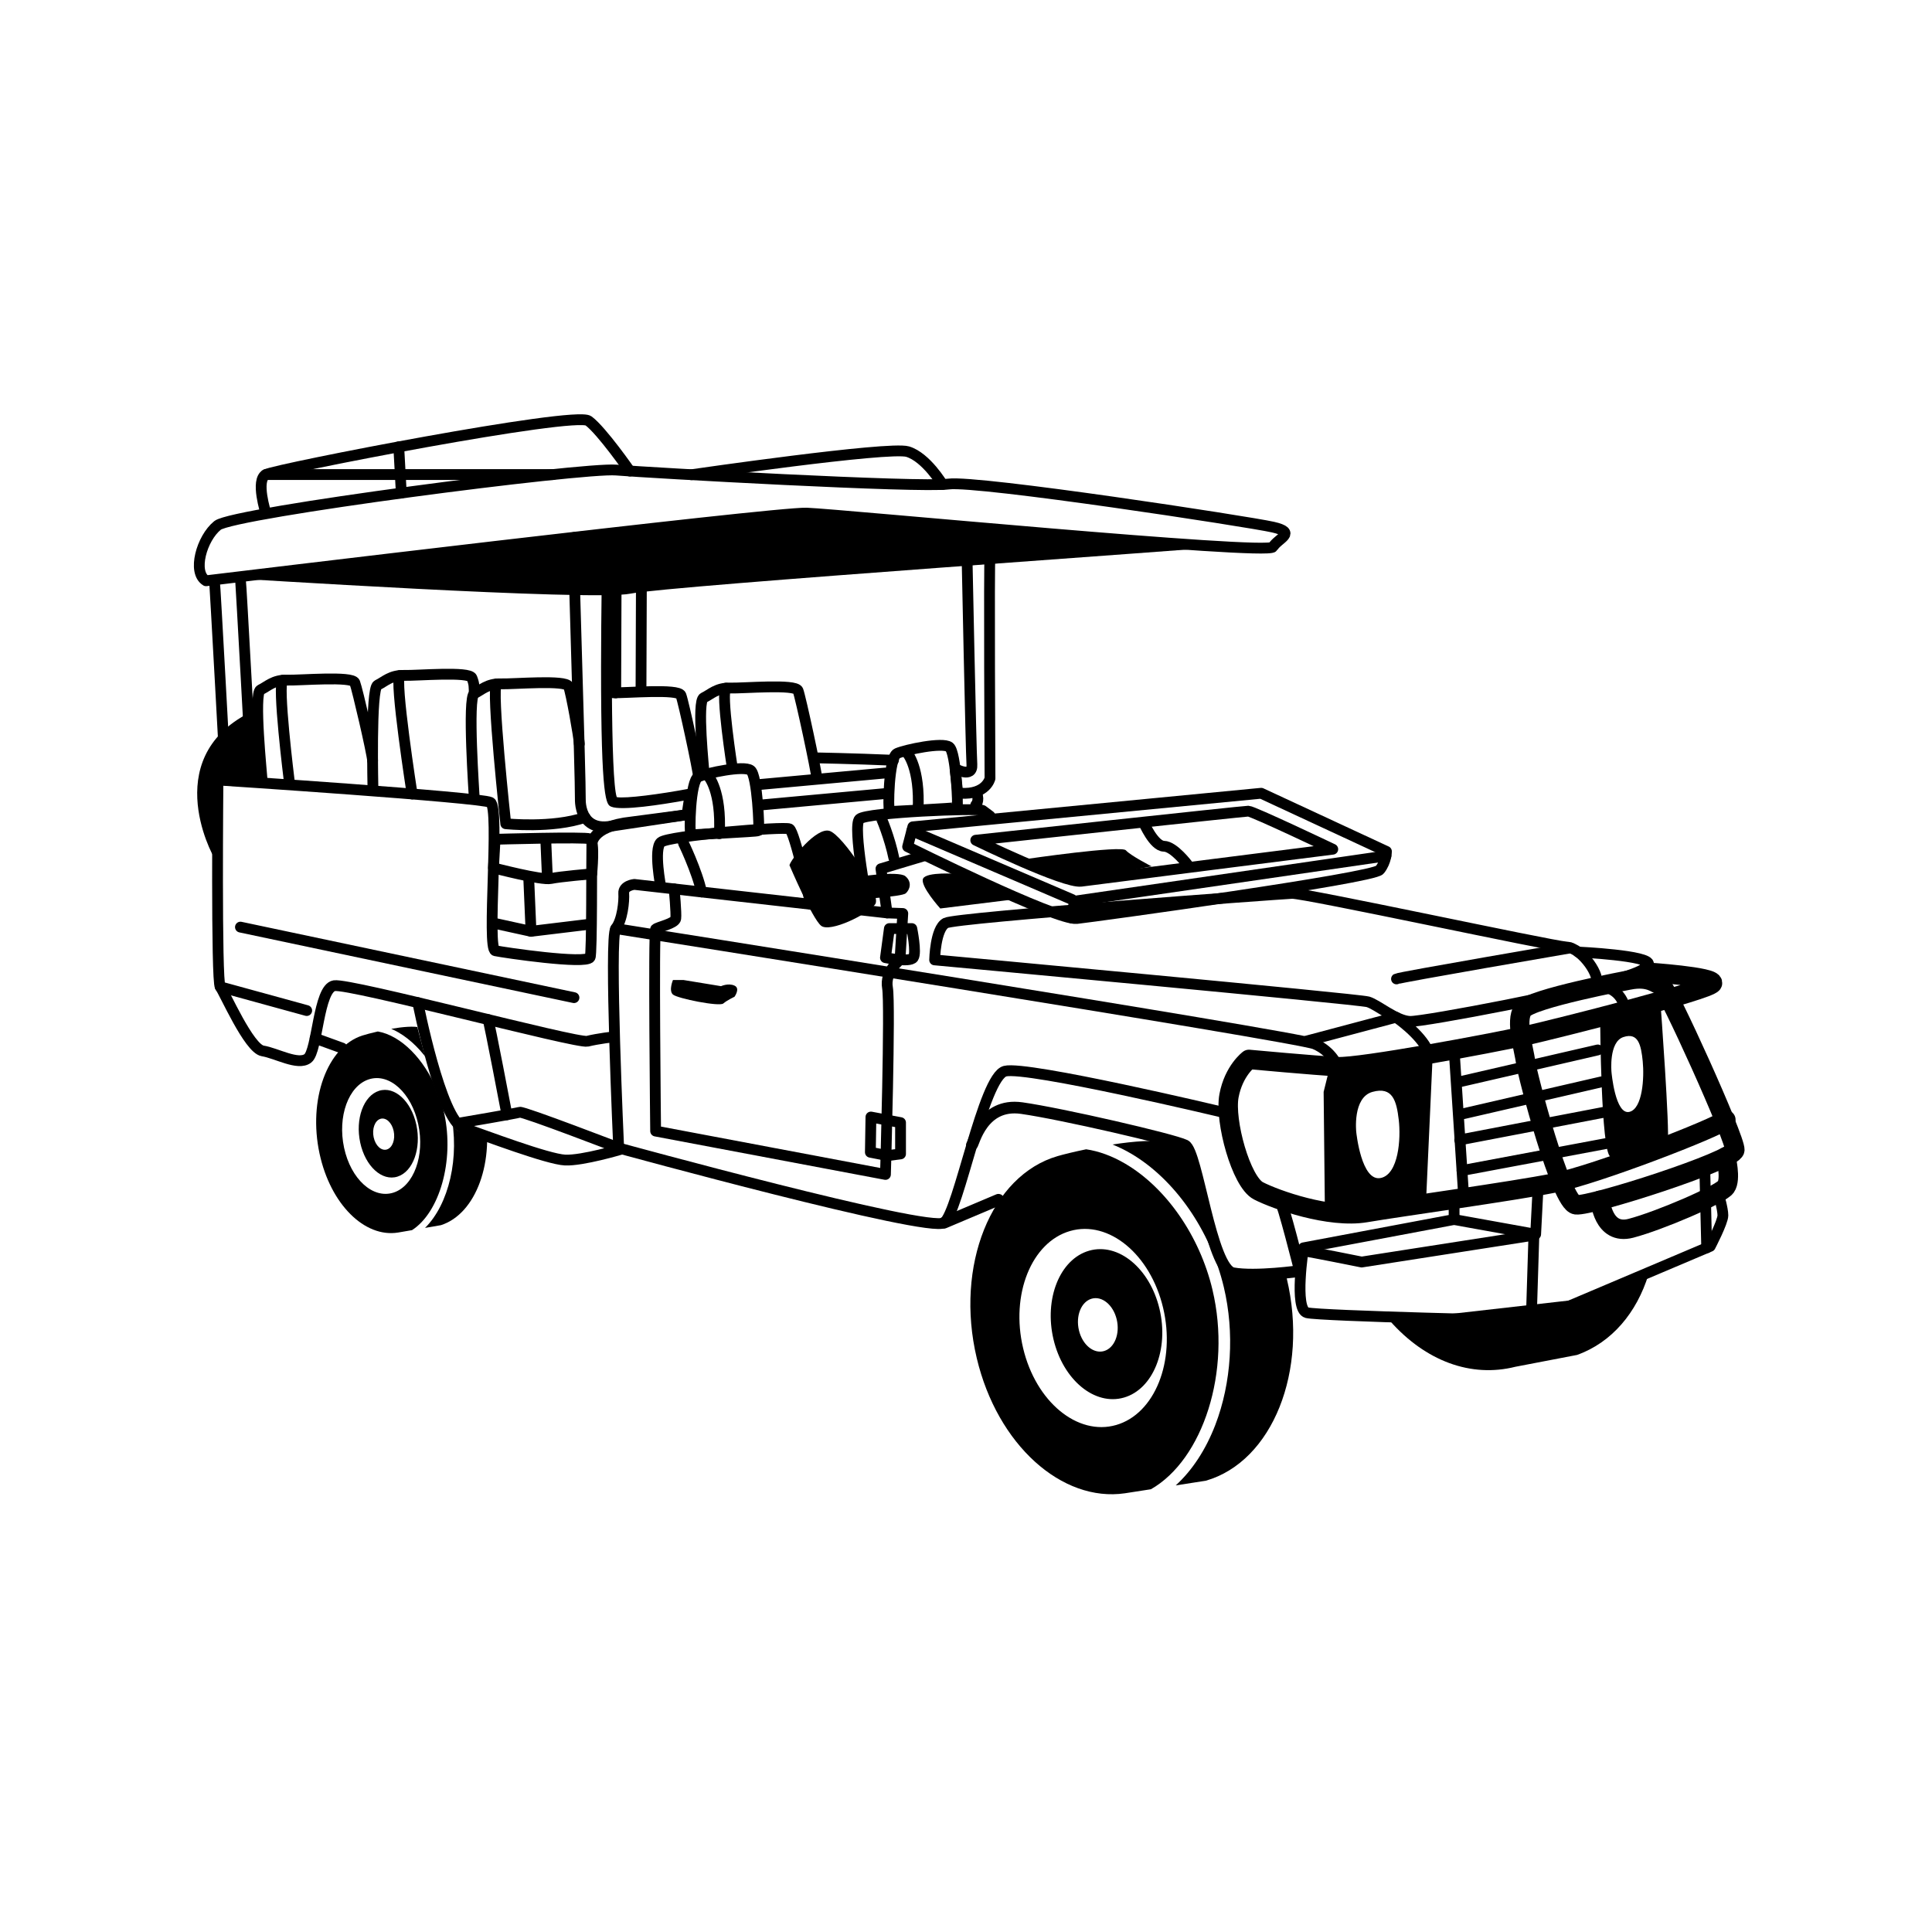 <?xml version="1.0" encoding="UTF-8"?><svg id="jeep" xmlns="http://www.w3.org/2000/svg" xmlns:xlink="http://www.w3.org/1999/xlink" viewBox="0 0 1000 1000"><defs><style>.cls-1{stroke-width:6.03px;}.cls-1,.cls-2,.cls-3,.cls-4{fill:none;}.cls-1,.cls-3,.cls-4{stroke:#000;stroke-linecap:round;stroke-linejoin:round;}.cls-5{clip-path:url(#clippath-1);}.cls-3{stroke-width:5.59px;}.cls-4{stroke-width:10.06px;}.cls-6{clip-path:url(#clippath);}</style><clipPath id="clippath"><path class="cls-2" d="M214.61,525.83s13.15,57.45,23.5,59.94c10.35,2.48,26.83,8.17,26.83,8.17l16.2,49.78-122.09-3.04s-26.73-79.01-25.67-80.97,43.71-32,43.71-32l37.52-1.88Z"/></clipPath><clipPath id="clippath-1"><path class="cls-2" d="M616.81,582.82s4.63,70.99,19.32,75.15c19.23,5.45,46.67,2.78,46.67,2.78l41.25,122.02-230.46-5.2s-50.46-135.23-48.45-138.58,82.52-54.76,82.52-54.76l89.15-1.41Z"/></clipPath></defs><path class="cls-3" d="M472.48,427.96l-2.69,10.29s77.07,38.33,87.49,37.17c10.42-1.16,153.39-20.84,156.87-25.18s3.47-9.55,3.47-9.55l-64.83-30.1-180.31,17.37Z"/><path class="cls-3" d="M505.05,434.9s45.87,22.38,54.56,21.22c8.68-1.16,130.23-16.57,130.23-16.57,0,0-41.39-19.7-43.7-19.7s-141.08,15.04-141.08,15.04Z"/><path class="cls-3" d="M554.9,475.21s.94-7.89,1.23-8.76l161.23-23.43"/><line class="cls-3" x1="471.94" y1="430.04" x2="554.9" y2="465.58"/><path class="cls-3" d="M478.14,443.02l-22.16,6.64,3.18,22.86-130.82-14.75s-5.79.57-5.5,4.62-.68,13.89-4.15,18.23c-3.47,4.34,1.54,113.59,1.54,113.59,0,0,160.92,44.14,168.44,38.65,7.52-5.5,20.26-75.54,31.55-78.43,11.29-2.89,112.3,21.16,112.3,21.16"/><path class="cls-3" d="M348.95,460.1s1.2,12.72.82,15.35-9.26,4.32-10.42,5.47,0,104.52,0,104.52l118.96,22.45s2.6-88.09,1.06-96.58c-1.54-8.49,6.47-14.47,6.47-14.47l1.44-24.02-8.1-.29"/><path d="M348.32,507.26s-2.32,5.5,0,7.52,24.02,6.37,26.05,4.63c2.03-1.74,5.79-3.47,5.79-3.47,0,0,3.18-4.34,0-5.79s-6.95.29-6.95.29l-19.39-3.18h-5.5Z"/><polygon class="cls-3" points="450.5 596.4 459.36 598.14 466.12 597.27 466.12 581.06 450.79 578.17 450.5 596.4"/><path class="cls-3" d="M458.31,495.68s12.63,2.6,14.42,0c1.78-2.6-.78-15.05-.78-15.05h-11.61l-2.02,15.05Z"/><path class="cls-3" d="M483.77,496.84s219.38,20.26,224.3,21.71c4.92,1.45,14.47,9.84,21.71,10.13s92.9-16.21,96.09-19.39c3.18-3.18-6.66-18.52-15.05-19.1-8.39-.58-135.74-28.07-142.11-27.78-6.37.29-173.65,12.45-179.15,15.34-5.5,2.89-5.79,19.1-5.79,19.1Z"/><path class="cls-3" d="M318.7,480.63s352.71,55.86,361.78,59.72c9.07,3.86,11.96,11.77,11.96,11.77"/><path class="cls-3" d="M676.43,538.81l46.17-12.28s12.68,8.62,16.53,17.49"/><path class="cls-3" d="M830.79,511.02s8.74,1.13,10.54,12.04"/><path d="M825.3,671.65l-105.89,12.02c18.5,20.9,42.01,29.53,64.95,23.77l31.89-6.12c18.06-6.44,30.92-21.92,36.99-41.59,0,0-29.47,15.94-27.94,11.92Z"/><line class="cls-1" x1="488.69" y1="632.87" x2="516.79" y2="620.99"/><path class="cls-1" d="M662.42,620.99c1.53,1.16,10.48,36.87,10.48,36.87,0,0-23.1,3.28-34.67,1.16-11.58-2.12-18.52-63.09-24.89-66.18-6.37-3.09-64.06-16.4-84.51-19.29-20.45-2.89-24.77,18.36-25.77,19.13"/><path class="cls-3" d="M317.91,536.62s-8.47.97-13.87,2.32c-5.4,1.35-122.71-30.1-131.01-28.75-8.3,1.35-8.68,33.77-13.7,37.62-5.02,3.86-16.21-2.7-23.35-3.86-7.14-1.16-19.87-30.49-22-33.19s-1.16-107.03-1.16-107.03c0,0,136.03,8.88,141.04,11.58s-2.12,75.83,2.51,76.79c4.63.96,46.92,7.17,49.07,3.43,1.03-1.78.71-51.37.9-57.93,0,0-1.35-9.84,20.65-12.16l30.2-3.96"/><path class="cls-3" d="M357.57,432.12c-.87-.58-.46-28.17,3.97-30.1,4.42-1.93,23.52-5.98,27-3.28,3.47,2.7,4.63,30.87,4.05,31.26s-35.02,2.12-35.02,2.12Z"/><path class="cls-3" d="M342.05,459.12s-3.86-19.68,0-23.15,63.87-8.3,66.57-6.95c2.7,1.35,10.95,39.04,10.95,39.04"/><path class="cls-3" d="M352.66,434.42c.58.39,8.37,17.12,10.45,27.27"/><path class="cls-3" d="M366.7,401.81s6.8,7.52,5.64,29.71"/><path class="cls-3" d="M460.41,420.06c-.87-.58-.46-28.17,3.97-30.1,4.42-1.93,23.52-5.98,27-3.28,3.47,2.7,4.63,30.87,4.05,31.26s-35.02,2.12-35.02,2.12Z"/><path class="cls-3" d="M449.33,470.03s-8.3-42.65-4.44-46.12c3.86-3.47,60.98-5.79,63.68-4.44l3.86,2.89"/><path class="cls-3" d="M455.5,422.36c.58.39,5.06,11.55,7.15,21.71"/><path class="cls-3" d="M469.54,389.75s6.8,7.52,5.64,29.71"/><path d="M408.62,447.81c.96-3.36,13.89-19.64,20.65-17.77,6.75,1.87,27.4,32.88,23.73,38.02-3.67,5.14-23.35,14.79-27.98,11.12-4.63-3.67-16.4-31.37-16.4-31.37Z"/><path d="M439.87,454.73c.77-.63,25.08-4.3,28.75-1.21,3.67,3.09,2.26,7.04.19,8.87s-26.24,3.19-26.24,3.19l-2.7-10.85Z"/><line class="cls-3" x1="393.76" y1="416.67" x2="460.03" y2="410.59"/><path class="cls-3" d="M135.6,402.92c0-1.11-4.44-44.13-.77-45.87,3.67-1.74,6.75-5.21,13.7-5.02,6.95.19,33.77-2.2,35.12,1.31s9.01,36.65,9.2,40.32"/><path class="cls-3" d="M149.68,403.94s-6.25-50.03-3.32-51.83"/><path class="cls-3" d="M193.05,408.99c0-1.11-1.28-52.65,2.39-54.39,3.67-1.74,6.75-5.21,13.7-5.02,6.95.19,33.77-2.2,35.12,1.31,1.35,3.51,1.05,4.41,1.24,8.08"/><path class="cls-3" d="M213.31,410.97s-9.27-59.51-6.34-61.31"/><path class="cls-3" d="M245.49,413.34c0-1.11-3.67-52.63,0-54.36,3.67-1.74,6.75-5.21,13.7-5.02,6.95.19,33.77-2.2,35.12,1.31s5.35,26.05,5.54,29.71"/><path class="cls-3" d="M257.03,354.03c-2.93,1.81,4.75,72.33,4.75,72.33,0,0,24.07,2.56,41.05-3.29"/><path class="cls-3" d="M255.43,449.23c.71.14,24.88,6.52,29.66,5.5,4.78-1.02,21.19-2.43,21.19-2.43,0,0,1.71-17.01-.88-18.12-2.59-1.11-49.15.24-49.15.24l-.82,14.81Z"/><line class="cls-3" x1="282.48" y1="434.42" x2="283.35" y2="454.73"/><polyline class="cls-3" points="273.71 455.43 274.85 482.05 305.64 478.32"/><line class="cls-3" x1="255.01" y1="477.7" x2="274.85" y2="482.05"/><path class="cls-3" d="M317.34,358.57c6.95.19,33.77-2.2,35.12,1.31,1.35,3.51,8.89,38.47,9.08,42.14"/><path class="cls-3" d="M364.4,399.86c0-1.11-3.82-36.97-.16-38.71,3.67-1.74,6.75-5.21,13.7-5.02,6.95.19,33.77-2.2,35.12,1.31,1.35,3.51,9.56,41.87,9.75,45.53"/><path class="cls-3" d="M379.1,397.84s-6.25-39.83-3.32-41.64"/><path class="cls-3" d="M111,300.61c.29,1.16,5.79,103.13,5.79,103.13"/><path class="cls-3" d="M124.45,299.85c.29,1.16,5.79,103.13,5.79,103.13"/><path class="cls-3" d="M106.65,300.61s294.05-35.6,310.84-35.02c16.79.58,238.77,21.99,241.38,17.51,2.6-4.48,12.73-7.38,0-10.27-12.73-2.89-152.81-24.31-167.86-22.29-15.05,2.03-154.62-5.79-172.1-7.24-17.47-1.45-198.03,22-206.3,28.65-8.27,6.66-13.19,24.31-5.96,28.65Z"/><path d="M118.31,299.21c1.08-.04,188.34,12.11,208.02,8.06,19.68-4.05,306.79-23.74,306.21-24.32s-201.91-18.23-215.04-17.36c-13.13.87-299.19,33.61-299.19,33.61Z"/><path class="cls-3" d="M137.62,265.56s-5.5-17.04,0-19.94c5.5-2.89,160.05-32.99,167-27.78s21.4,25.98,21.4,25.98"/><path class="cls-3" d="M357.89,245.72s102.28-14.86,111.91-11.96c9.63,2.89,18.05,17.02,18.05,17.02"/><line class="cls-3" x1="206.4" y1="231.29" x2="207.71" y2="255.22"/><line class="cls-3" x1="137.62" y1="245.62" x2="286.3" y2="245.62"/><line class="cls-3" x1="318.91" y1="300.61" x2="318.7" y2="358.64"/><path d="M312.57,430.78c-3.77,0-6.96-1.07-9.49-3.22-5.26-4.46-5.54-11.83-5.5-13.98.09-5.17-.94-40.39-1.86-71.46-.77-26.05-1.43-48.55-1.42-52.8v-11.11c0-1.46,1.12-2.68,2.57-2.79l17.59-1.33c.78-.06,1.56.22,2.13.76.57.54.89,1.3.87,2.09-1.06,48.12-1.48,126.15,1.77,135.65,4.58.83,22.43-1.52,37.45-4.36.89-.17,1.81.11,2.46.73.65.63.96,1.53.82,2.43l-1.63,10.73c-.18,1.21-1.13,2.16-2.35,2.34l-39.15,5.89c-1.5.28-2.92.41-4.27.41ZM299.88,280.8v8.52c0,4.17.7,27.71,1.43,52.63.96,32.66,1.95,66.43,1.86,71.72-.02,1.09.06,6.68,3.53,9.62,2.09,1.77,5.2,2.3,9.22,1.55l37.2-5.6.73-4.82c-10.73,1.93-32.12,5.35-37.45,3.13-2.5-1.04-5.34-2.23-5.29-72.54.02-27.95.53-55.99.71-65.12l-11.94.91Z"/><path class="cls-3" d="M495.56,408.99l-1.21-11.15s9.18,5.25,8.7-2.14-2.59-111.01-2.59-111.01l11.96,3.47c-.58.96,0,114.75,0,114.75,0,0-1.93,8.54-15.24,7.67"/><line class="cls-3" x1="331.99" y1="299.75" x2="331.78" y2="357.78"/><path d="M111,444.07c-1.16-1.35-30.2-54.89,23.06-77.47l1.79,37.34h-24.85v40.13Z"/><line class="cls-3" x1="163.11" y1="537.41" x2="177.09" y2="542.48"/><path class="cls-3" d="M216.27,518.95s11.94,60.8,23.52,64.85c11.58,4.05,43.7,16.21,52.67,16.64,8.97.43,29.33-5.68,29.33-5.68,0,0-51.02-19.64-52.76-19.06s-30.69,5.5-30.69,5.5"/><path class="cls-3" d="M252.58,527.71c.58.67,9.81,49.29,9.81,49.29"/><path d="M495.56,452.3s-15.92-1.18-17.76,2.43c-1.84,3.61,8.88,15.5,8.88,15.5l37.61-4.65-28.73-13.28Z"/><path class="cls-3" d="M816.9,492.78s37.74,1.75,36.34,6.38c-1.4,4.63-24.99,9.84-24.99,9.84"/><path class="cls-3" d="M505.57,410.59c1.54,4.07-.52,6.08-.52,6.08"/><path class="cls-3" d="M421.26,392.24s20.5.38,41.19,1.27"/><path class="cls-3" d="M592.01,425.84s5.22,12.09,10.43,12.17,12.44,9.8,12.44,9.8"/><path d="M531.52,444.58s48.91-7.15,51.23-4.46c2.32,2.68,13.31,8.31,13.31,8.31l-39.07,7.57-25.47-11.41Z"/><path class="cls-3" d="M722.83,506.69c1.45-.87,90.06-16.07,90.06-16.07"/><path class="cls-4" d="M893.3,579.61c-4.34,4.05-67.15,28.36-88.85,32.7-21.71,4.34-78.72,12.16-97.53,15.34-18.81,3.18-46.6-6.66-55.57-11.29-8.97-4.63-17.65-36.18-15.22-49.2,2.44-13.02,10.3-18.81,10.3-18.81,0,0,34.44,3.18,46.02,3.76,11.58.58,79.88-12.16,96.67-15.92,16.79-3.76,95.8-23.73,97.25-27.21s-34.15-5.79-34.15-5.79"/><path class="cls-4" d="M843.23,507.26s-50.94,9.55-54.99,15.34c-4.05,5.79.58,20.55,1.45,27.21.87,6.66,18.23,72.93,26.05,73.8s81.62-22.86,82.2-28.36-35.31-84.51-37.91-85.09c-2.6-.58-6.1-5.03-16.79-2.89Z"/><path class="cls-4" d="M828.25,621.26s1.38,18.27,15.85,14.51c14.47-3.76,46.31-17.37,49.2-21.42s0-15.6,0-15.6"/><path d="M688.2,552.7l-3.09,12.46.66,61.96,22.5-1.48,29.91-5.21,3.28-72.16-53.25,4.44ZM714.73,609.71c-10.13,2.24-12.73-23.73-12.73-23.73,0,0-2.03-17.93,8.39-20.82,10.42-2.89,12.45,4.62,13.6,14.46,1.16,9.84-.1,28.07-9.26,30.1Z"/><path d="M859.54,520.09l-31.29,8.59s.42,67.43,5.24,69.94c4.82,2.51,28.56-.77,29.71-7.14,1.16-6.37-3.67-71.39-3.67-71.39ZM843.47,575.48c-7.45,1.95-9.37-20.61-9.37-20.61,0,0-1.49-15.57,6.17-18.09,7.66-2.51,9.15,4.01,10,12.56.85,8.55-.08,24.38-6.81,26.14Z"/><path class="cls-3" d="M752.64,620.71v10.51l-77.95,14.66s-5.02,31.84,1.74,33.57c6.75,1.74,117.7,4.24,117.7,4.24l91.07-38.59s6.56-12.54,6.56-16.01-2.12-10.42-2.12-10.42"/><path class="cls-3" d="M675.66,647.63c1.35,0,29.14,5.6,29.14,5.6l89.14-13.89-1.35,43.41"/><polyline class="cls-3" points="752.64 631.23 794.85 638.85 796.06 615.41"/><line class="cls-3" x1="883.38" y1="645.89" x2="882.36" y2="603.58"/><line class="cls-3" x1="752.64" y1="543.33" x2="757.56" y2="618.69"/><line class="cls-3" x1="755.54" y1="559.93" x2="827.02" y2="543.44"/><line class="cls-3" x1="757.56" y1="576.43" x2="829.05" y2="559.93"/><line class="cls-3" x1="755.54" y1="590.03" x2="830.79" y2="575.6"/><line class="cls-3" x1="756.73" y1="605.88" x2="835.09" y2="591.19"/><g class="cls-6"><path class="cls-2" d="M190.98,558.65c-10.6,3.37-16.36,19.24-12.87,35.44,3.49,16.2,14.91,26.6,25.51,23.22,10.6-3.37,16.36-19.24,12.87-35.44-3.49-16.2-14.91-26.6-25.51-23.22ZM205.75,609.02c-8.02,2.55-16.67-5.32-19.31-17.58-2.64-12.26,1.72-24.28,9.74-26.83,8.02-2.55,16.67,5.32,19.31,17.58,2.64,12.26-1.72,24.28-9.74,26.83Z"/><path d="M196.19,564.6c-8.02,2.55-12.39,14.57-9.74,26.83,2.64,12.26,11.29,20.14,19.31,17.58,8.02-2.55,12.39-14.57,9.74-26.83-2.64-12.26-11.29-20.14-19.31-17.58ZM200.29,594.95c-2.86.91-5.94-1.9-6.88-6.27-.94-4.37.61-8.65,3.47-9.56,2.86-.91,5.94,1.9,6.88,6.27.94,4.37-.61,8.65-3.47,9.56Z"/><path d="M229.95,576.39c-3.65-16.93-13.63-32.29-25.44-39.13-3-1.74-6-2.86-8.94-3.37-3.39.77-6.29,1.56-7.97,2.09-18.28,5.82-28.22,33.19-22.2,61.13,5.65,26.23,23.36,43.64,40.63,40.85h0s7.22-1.24,7.22-1.24c14.17-9.07,22-35.73,16.7-60.34ZM203.61,617.31c-10.6,3.37-22.02-7.02-25.51-23.22-3.49-16.2,2.27-32.07,12.87-35.44,10.6-3.37,22.02,7.02,25.51,23.22,3.49,16.2-2.27,32.07-12.87,35.44Z"/><path d="M250.4,573.04c-4.24-19.7-16.26-36.62-32.74-41.15-3.36-.92-9.31-.38-15.15.62,1.23.53,2.46,1.14,3.69,1.85,12.78,7.41,23.14,23.24,27.03,41.32,5.03,23.36-.99,47.78-13.23,59.88l8.2-1.41c18.28-5.82,28.22-33.19,22.2-61.13Z"/></g><g class="cls-5"><path class="cls-2" d="M553.87,637.18c-20.01,5.77-30.88,32.93-24.3,60.66,6.59,27.73,28.14,45.52,48.15,39.75,20.01-5.77,30.88-32.93,24.3-60.66-6.59-27.73-28.14-45.52-48.15-39.75ZM581.76,723.39c-15.15,4.37-31.47-9.1-36.45-30.09-4.99-20.99,3.25-41.55,18.4-45.92,15.15-4.37,31.47,9.1,36.45,30.09,4.99,20.99-3.25,41.55-18.4,45.92Z"/><path d="M563.7,647.37c-15.15,4.37-23.38,24.93-18.4,45.92,4.99,20.99,21.31,34.46,36.45,30.09,15.15-4.37,23.38-24.93,18.4-45.92-4.99-20.99-21.31-34.46-36.45-30.09ZM571.45,699.3c-5.4,1.56-11.21-3.24-12.99-10.72-1.78-7.48,1.16-14.81,6.56-16.37,5.4-1.56,11.21,3.24,12.99,10.72,1.78,7.48-1.16,14.81-6.56,16.37Z"/><path d="M666.04,661.8c-8.01-33.72-30.7-62.68-61.81-70.43-6.31-1.57-17.44-.66-28.4,1.03,3.15,1.25,6.31,2.78,9.45,4.62,22.72,13.26,41.18,39.79,48.17,69.22,5.58,23.49,3.97,49.47-4.41,71.29-4.97,12.94-12.05,23.63-20.49,31.31l15.58-2.42c34.5-9.96,53.26-56.8,41.91-104.62Z"/><path d="M627.59,667.63c-6.62-27.89-24-52.95-45.35-65.41-6.71-3.92-13.46-6.37-20.05-7.35-6.26,1.29-11.59,2.61-14.71,3.51-34.5,9.96-53.27,56.8-41.91,104.62,10.66,44.9,44.09,74.69,76.69,69.92h0s13.46-2.09,13.46-2.09c26.93-15.34,41.87-61.05,31.86-103.2ZM577.72,737.58c-20.01,5.77-41.56-12.02-48.15-39.75s4.29-54.89,24.3-60.66,41.56,12.02,48.15,39.75c6.59,27.73-4.29,54.89-24.3,60.66Z"/></g><line class="cls-3" x1="124.45" y1="479.87" x2="297.09" y2="516.38"/><line class="cls-3" x1="113.99" y1="510.77" x2="158.75" y2="523.06"/><line class="cls-3" x1="391.74" y1="406.2" x2="458.01" y2="400.13"/></svg>